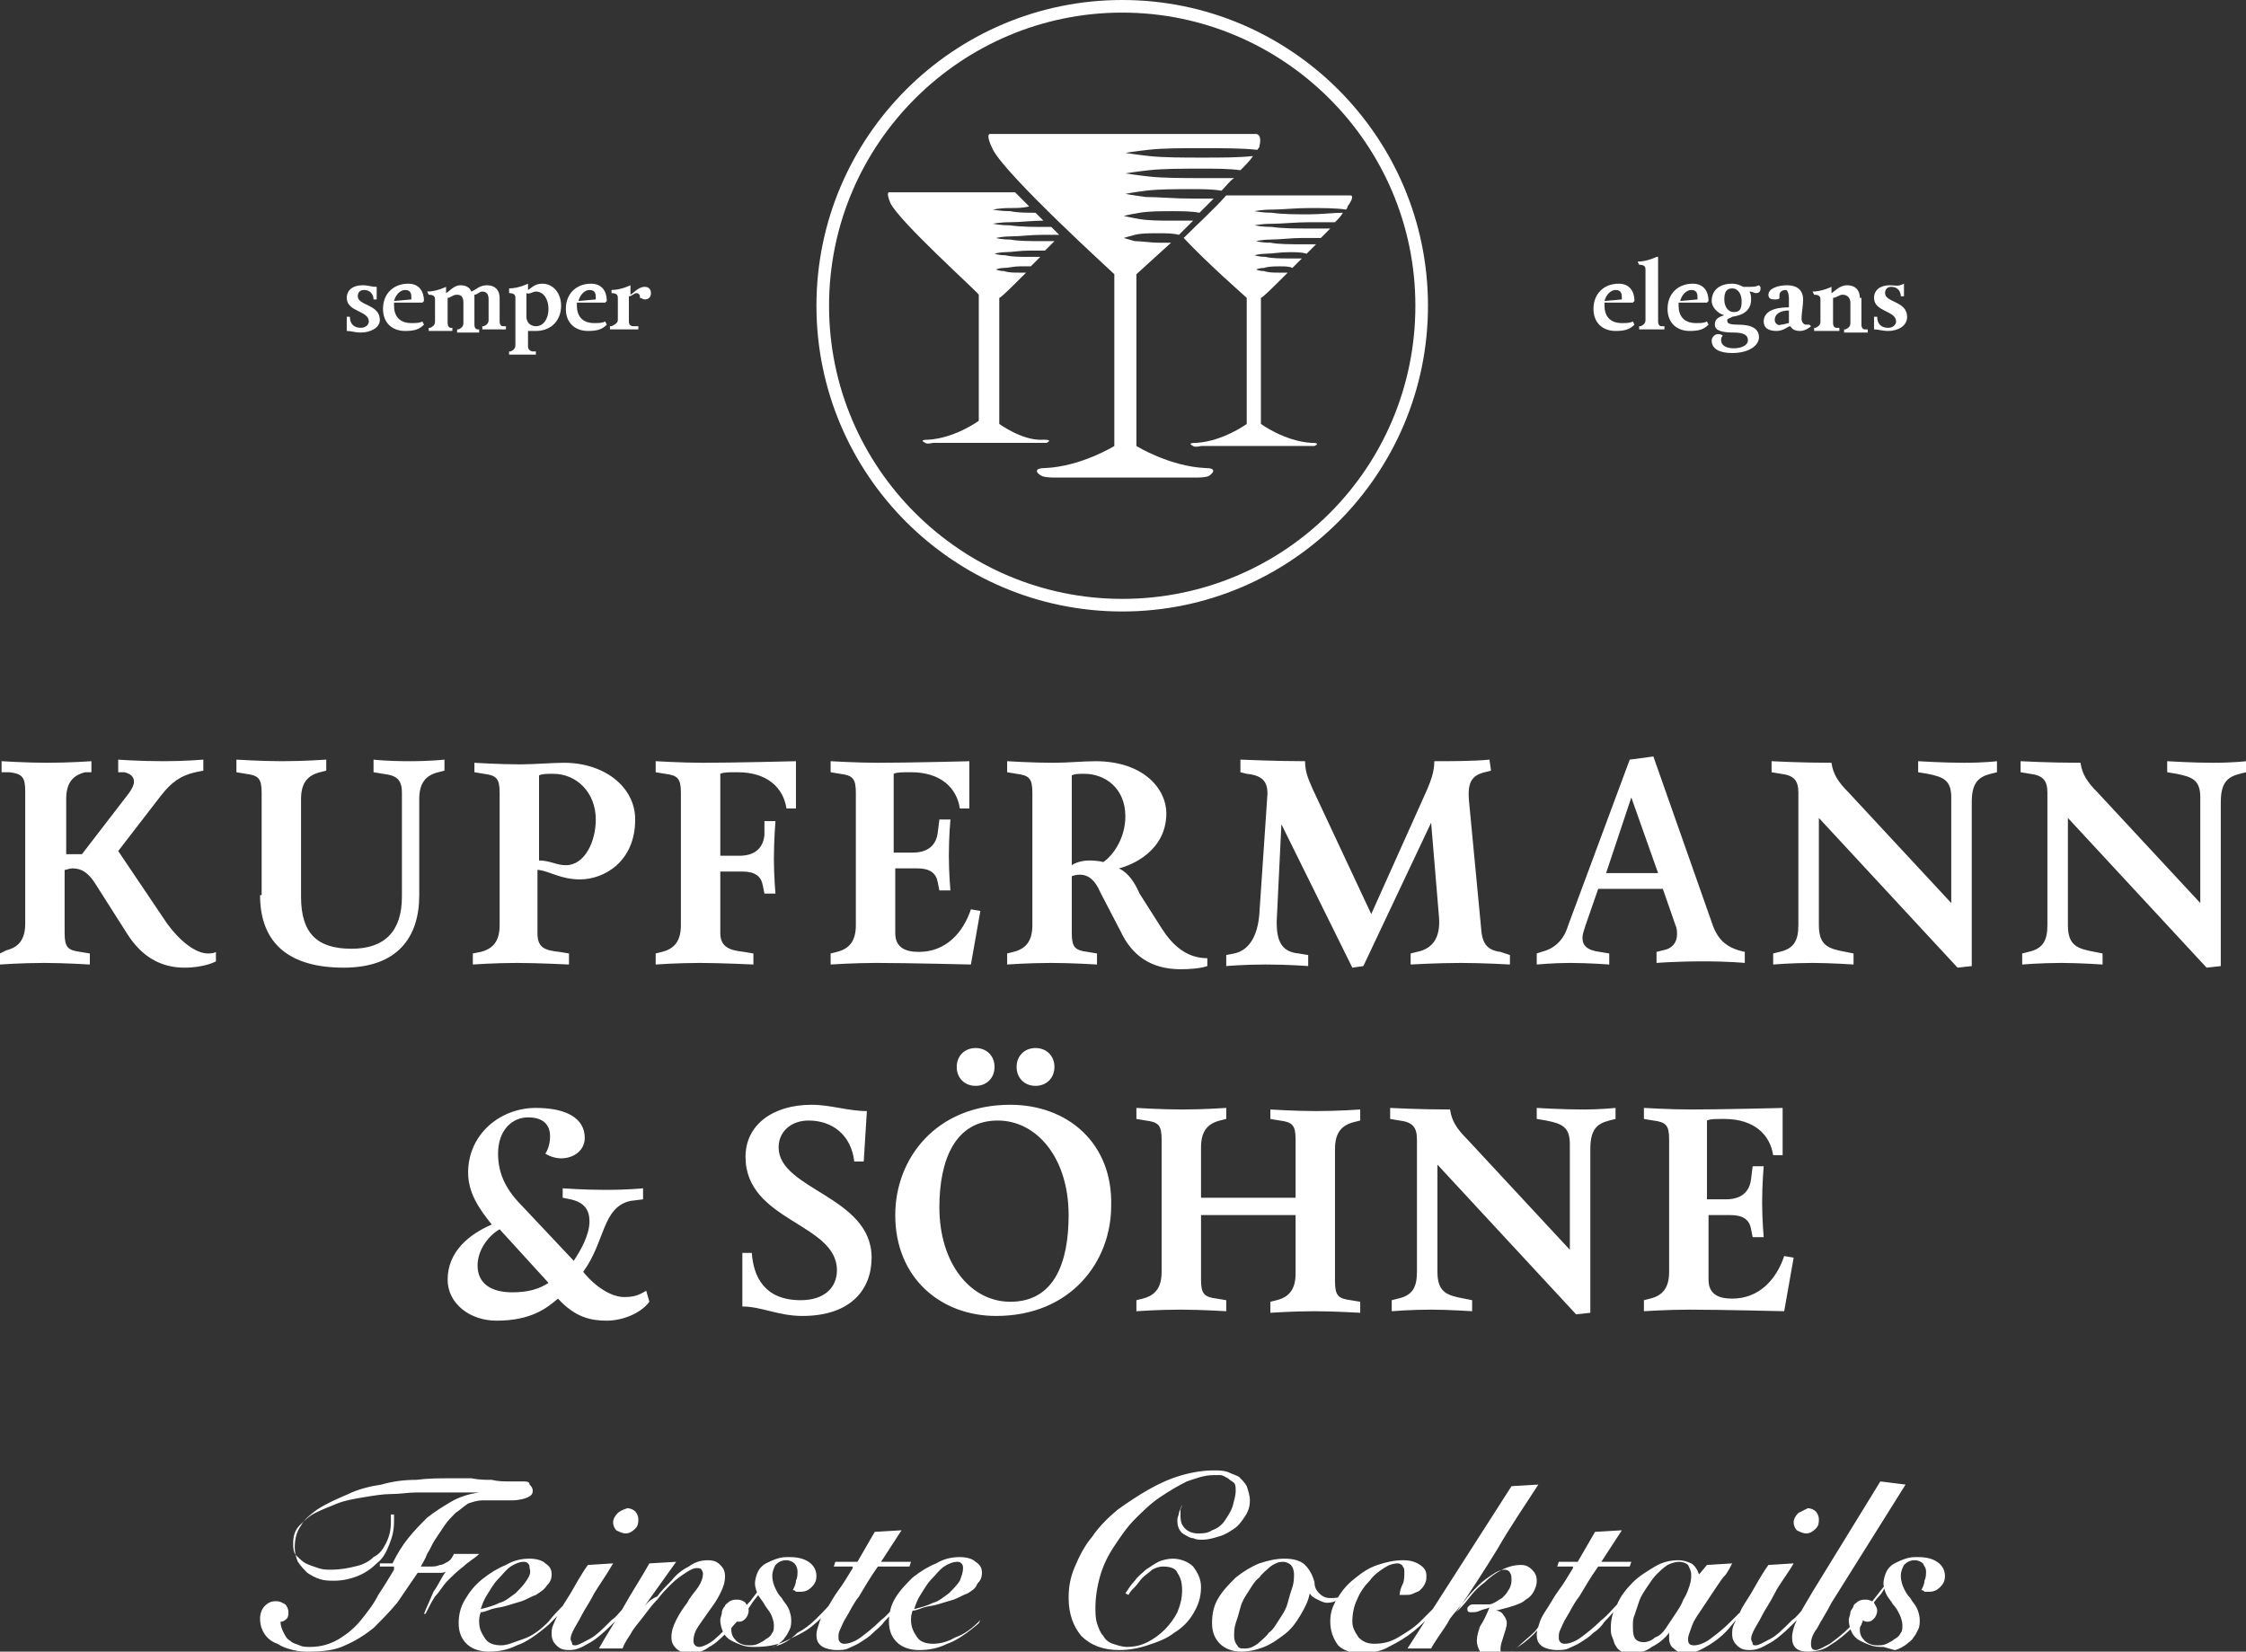 <?xml version="1.0" encoding="utf-8"?>
<!-- Generator: Adobe Illustrator 18.0.0, SVG Export Plug-In . SVG Version: 6.00 Build 0)  -->
<!DOCTYPE svg PUBLIC "-//W3C//DTD SVG 1.1//EN" "http://www.w3.org/Graphics/SVG/1.1/DTD/svg11.dtd">
<svg version="1.1" id="Ebene_1" xmlns="http://www.w3.org/2000/svg" xmlns:xlink="http://www.w3.org/1999/xlink" x="0px" y="0px"
	 viewBox="0 0 142.5 104.8" enable-background="new 0 0 142.5 104.8" xml:space="preserve">
<rect x="0" y="0" width="142.5" height="104.8" fill="#333333" stroke="none"/>
<g>
	<defs>
		<polyline id="SVGID_1_" points="0,104.8 142.5,104.8 142.5,0 0,0 		"/>
	</defs>
	<clipPath id="SVGID_2_">
		<use xlink:href="#SVGID_1_"  overflow="visible"/>
	</clipPath>
	<path clip-path="url(#SVGID_2_)" fill="#FFFFFF" d="M40,18.1c0,0-0.6,0.3-1.2,0.3l0,0.2c0.3,0,0.4,0.1,0.4,0.3v1.4
		c0,0.2-0.2,0.3-0.4,0.4l-0.1,0v0.2c0,0,0.4,0,0.8,0c0.5,0,1,0,1,0v-0.2l-0.3,0c-0.2,0-0.3-0.1-0.3-0.3v-1.6c0.2,0,0.3-0.2,0.5-0.2
		c0.1,0,0.2,0.1,0.2,0.2c0,0,0,0.1,0,0.1c0.1,0,0.2,0.1,0.3,0.1c0.2,0,0.4-0.1,0.4-0.4c0-0.2-0.1-0.4-0.4-0.4
		c-0.4,0-0.7,0.4-0.9,0.5V18.1z M38.5,19.1c0-0.6-0.3-1.1-1-1.1c-0.9,0-1.6,0.6-1.6,1.6c0,0.9,0.6,1.4,1.4,1.4
		c0.6,0,0.9-0.1,1.2-0.4l-0.1-0.2c-0.2,0.1-0.4,0.1-0.7,0.1c-0.8,0-1.1-0.5-1.1-1.1c0-0.1,0-0.2,0-0.2l1.8,0L38.5,19.1z M36.7,19.1
		c0.1-0.4,0.4-0.7,0.7-0.7c0.4,0,0.4,0.3,0.4,0.5c0,0.1,0,0.1,0,0.1L36.7,19.1z M32.3,18.6c0.3,0,0.4,0.1,0.4,0.3v3
		c0,0.2-0.1,0.3-0.3,0.4l-0.1,0v0.2h1.7v-0.2l-0.2,0c-0.1,0-0.3-0.1-0.3-0.3v-1c0.2,0,0.3,0,0.5,0c1,0,1.6-0.7,1.6-1.6
		c0-0.8-0.5-1.4-1.2-1.4c-0.5,0-0.7,0.3-0.9,0.4v-0.4c0,0-0.6,0.3-1.2,0.3L32.3,18.6z M34,18.5c0.5,0,0.8,0.5,0.8,1.1
		c0,0.6-0.3,1.1-0.8,1.1c-0.3,0-0.6-0.2-0.6-0.6v-1.5C33.6,18.7,33.8,18.5,34,18.5 M30.1,18.9c0-0.1,0-0.1,0-0.2
		c0.2,0,0.3-0.2,0.5-0.2c0.3,0,0.4,0.2,0.4,0.5v1.3c0,0.2-0.1,0.3-0.3,0.4l-0.1,0v0.2c0,0,0.3,0,0.7,0c0.4,0,0.8,0,0.8,0v-0.2
		l-0.2,0c-0.1,0-0.2-0.1-0.2-0.3v-1.5c0-0.5-0.3-0.8-0.8-0.8c-0.5,0-0.7,0.3-1,0.4c-0.1-0.3-0.4-0.4-0.7-0.4c-0.4,0-0.7,0.4-0.9,0.5
		v-0.4c0,0-0.6,0.3-1.2,0.3l0.1,0.2c0.3,0,0.4,0.1,0.4,0.3v1.4c0,0.2-0.1,0.3-0.3,0.4l-0.1,0v0.2c0,0,0.4,0,0.8,0c0.4,0,0.7,0,0.7,0
		v-0.2l-0.1,0c-0.1,0-0.2-0.1-0.2-0.3v-1.6c0.2,0,0.3-0.2,0.6-0.2c0.3,0,0.4,0.2,0.4,0.5v1.3c0,0.2-0.1,0.3-0.3,0.4l-0.1,0v0.2
		c0,0,0.3,0,0.7,0c0.4,0,0.7,0,0.7,0v-0.2l-0.1,0c-0.1,0-0.2-0.1-0.2-0.3V18.9z M26.9,19.1c0-0.6-0.3-1.1-1-1.1
		c-0.9,0-1.6,0.6-1.6,1.6c0,0.9,0.6,1.4,1.4,1.4c0.6,0,0.9-0.1,1.2-0.4l-0.1-0.2c-0.2,0.1-0.4,0.1-0.7,0.1c-0.8,0-1.1-0.5-1.1-1.1
		c0-0.1,0-0.2,0-0.2l1.8,0L26.9,19.1z M25,19.1c0.1-0.4,0.4-0.7,0.7-0.7c0.4,0,0.4,0.3,0.4,0.5c0,0.1,0,0.1,0,0.1L25,19.1z M23,18.1
		c-0.6,0-1,0.3-1,0.8c0,0.9,1.4,0.8,1.4,1.5c0,0.2-0.2,0.4-0.5,0.4c-0.4,0-0.7-0.2-0.7-0.7h-0.2l0,0.9c0.3,0,0.5,0.1,0.9,0.1
		c0.6,0,1.2-0.3,1.2-0.8c0-1-1.4-0.9-1.4-1.5c0-0.2,0.1-0.4,0.4-0.4c0.4,0,0.6,0.3,0.6,0.6h0.2l0-0.8C23.5,18.2,23.4,18.1,23,18.1"
		/>
	<path clip-path="url(#SVGID_2_)" fill="#FFFFFF" d="M119.9,18.1c-0.6,0-1,0.3-1,0.8c0,0.9,1.4,0.8,1.4,1.5c0,0.2-0.2,0.4-0.5,0.4
		c-0.4,0-0.7-0.2-0.7-0.7h-0.2l0,0.8c0.3,0,0.5,0.1,0.9,0.1c0.6,0,1.2-0.3,1.2-0.9c0-1-1.4-0.9-1.4-1.5c0-0.2,0.1-0.4,0.4-0.4
		c0.4,0,0.6,0.3,0.6,0.6h0.2l0-0.8C120.4,18.2,120.3,18.1,119.9,18.1 M118,18.9c0-0.5-0.3-0.8-0.8-0.8c-0.5,0-0.8,0.4-1,0.5v-0.4
		c0,0-0.6,0.3-1.2,0.3l0.1,0.2c0.3,0,0.4,0.1,0.4,0.3v1.4c0,0.2-0.1,0.3-0.3,0.4l-0.1,0v0.2c0,0,0.4,0,0.8,0c0.4,0,0.8,0,0.8,0v-0.2
		l-0.2,0c-0.1,0-0.2-0.1-0.2-0.3v-1.6c0.2,0,0.4-0.2,0.6-0.2c0.3,0,0.5,0.2,0.5,0.5v1.3c0,0.2-0.1,0.3-0.3,0.4l-0.1,0v0.2
		c0,0,0.3,0,0.7,0c0.4,0,0.8,0,0.8,0v-0.2l-0.2,0c-0.1,0-0.2-0.1-0.2-0.3V18.9z M112.6,20.3c0-0.4,0.4-0.6,0.9-0.6c0,0,0,0.2,0,0.4
		c0,0.2,0,0.3,0,0.4c-0.1,0-0.3,0.1-0.5,0.1C112.8,20.7,112.6,20.5,112.6,20.3 M113.5,19c0,0.2,0,0.5,0,0.5c-1,0-1.6,0.3-1.6,0.9
		c0,0.4,0.3,0.6,0.8,0.6c0.5,0,0.7-0.3,0.9-0.3c0.1,0.2,0.3,0.3,0.6,0.3c0.4,0,0.7-0.3,0.7-0.3l-0.1-0.1c0,0-0.1,0-0.2,0
		c-0.2,0-0.3-0.2-0.3-0.4c0-0.3,0.1-0.8,0.1-1.2c0-0.6-0.4-0.9-1-0.9c-0.6,0-1.2,0.2-1.2,0.6c0,0.2,0.1,0.3,0.4,0.3
		c0.1,0,0.3,0,0.3-0.1c0,0,0-0.1,0-0.2c0-0.1,0.1-0.3,0.4-0.3C113.4,18.4,113.5,18.6,113.5,19 M109.9,20.1c0.7-0.1,1.2-0.4,1.2-1.1
		c0-0.2,0-0.3-0.1-0.5c0.2,0,0.3,0.1,0.4,0.1c0.2,0,0.3-0.1,0.3-0.3c0-0.1,0-0.1-0.1-0.2c-0.2,0.1-0.4,0.1-0.6,0.1
		c-0.1,0-0.3,0-0.4,0c-0.2-0.1-0.4-0.2-0.7-0.2c-0.9,0-1.3,0.5-1.3,1.1c0,0.4,0.4,0.8,0.8,0.9c-0.3,0.1-0.6,0.2-0.6,0.6
		c0,0.4,0.5,0.5,1.2,0.5c0.7,0,0.9,0.2,0.9,0.5c0,0.3-0.4,0.5-0.9,0.5c-0.5,0-0.8-0.2-0.8-0.5c0-0.1,0-0.2,0.1-0.3
		c-0.1-0.1-0.2-0.1-0.3-0.1c-0.2,0-0.4,0.2-0.4,0.4c0,0.6,0.6,0.8,1.3,0.8c1.1,0,1.7-0.5,1.7-1c0-0.5-0.4-0.8-1.3-0.8
		c-0.6,0-0.7-0.1-0.7-0.2C109.5,20.2,109.8,20.2,109.9,20.1z M109.9,18.3c0.4,0,0.6,0.4,0.6,0.8c0,0.5-0.1,0.7-0.5,0.7
		c-0.4,0-0.6-0.4-0.6-0.8C109.4,18.6,109.5,18.3,109.9,18.3 M108.4,19.1c0-0.6-0.3-1.1-1-1.1c-0.9,0-1.6,0.6-1.6,1.6
		c0,0.9,0.6,1.4,1.4,1.4c0.6,0,0.9-0.1,1.2-0.4l-0.1-0.2c-0.2,0.1-0.4,0.1-0.7,0.1c-0.8,0-1.1-0.5-1.1-1.1c0-0.1,0-0.2,0-0.2l1.8,0
		L108.4,19.1z M106.6,19.1c0.1-0.4,0.4-0.7,0.7-0.7c0.4,0,0.4,0.3,0.4,0.5c0,0.1,0,0.1,0,0.1L106.6,19.1z M105.1,16.3
		c0,0-0.6,0.3-1.2,0.3l0.1,0.2c0.3,0,0.4,0.1,0.4,0.3v3.2c0,0.2-0.1,0.3-0.3,0.4l-0.1,0v0.2c0,0,0.4,0,0.8,0c0.4,0,0.8,0,0.8,0v-0.2
		l-0.2,0c-0.1,0-0.2-0.1-0.2-0.3V16.3z M103.7,19.1c0-0.6-0.3-1.1-1-1.1c-0.9,0-1.6,0.6-1.6,1.6c0,0.9,0.6,1.4,1.4,1.4
		c0.6,0,0.9-0.1,1.2-0.4l-0.1-0.2c-0.2,0.1-0.4,0.1-0.7,0.1c-0.8,0-1.1-0.5-1.1-1.1c0-0.1,0-0.2,0-0.2l1.8,0L103.7,19.1z
		 M101.8,19.1c0.1-0.4,0.4-0.7,0.7-0.7c0.4,0,0.4,0.3,0.4,0.5c0,0.1,0,0.1,0,0.1L101.8,19.1z"/>
	<path clip-path="url(#SVGID_2_)" fill="#FFFFFF" d="M107.3,70.4c-1.3,0-3-0.1-3-0.1V71l0.6,0.1c0.8,0.1,1,0.3,1,1.2v8.4
		c0,1-0.4,1.5-1.2,1.7l-0.4,0.1v0.7c0,0,1.5-0.1,2.9-0.1c1.9,0,6,0.1,6,0.1l0.6-3.4l-0.6-0.1c-0.5,1.5-1.6,2.7-3.3,2.7
		c-0.9,0-1.5-0.3-1.5-1.2v-4.1h1.4c0.8,0,1.2,0.3,1.3,0.9l0.1,0.5h0.7c0,0-0.1-1.1-0.1-2.2c0-1.2,0.1-2.3,0.1-2.3h-0.7l-0.1,0.8
		c-0.1,0.9-0.7,1.3-1.6,1.3h-1.2v-5c0.2-0.1,0.5-0.1,1.1-0.1c1.9,0,2.9,1,3.1,2.3h0.6v-3C113.2,70.3,109.3,70.4,107.3,70.4
		 M100.4,70.4c-1.3,0-2.9-0.1-2.9-0.1V71l0.6,0.1c1,0.2,1.5,0.4,1.5,1.5v6.7l-6.5-7c-0.7-0.7-1-1.2-1.1-1.9c-2,0-3.8-0.1-3.8-0.1V71
		l0.6,0.1c0.8,0.1,1.1,0.4,1.1,1.2v8.4c0,1-0.3,1.5-1.2,1.7l-0.4,0.1v0.7c0,0,1.2-0.1,2.5-0.1c1.1,0,2.6,0.1,2.6,0.1v-0.7l-0.5-0.1
		c-1.1-0.2-1.7-0.4-1.7-1.7v-6.8l8.8,9.5l0.9-0.1V72.9c0-1.2,0.4-1.6,1.2-1.8l0.4-0.1v-0.7C102.4,70.3,101.7,70.4,100.4,70.4
		 M80.6,71l0.6,0.1c0.8,0.1,1,0.3,1,1.2V76h-6v-3.2c0-1,0.4-1.5,1.2-1.7l0.4-0.1v-0.7c0,0-1.4,0.1-2.8,0.1c-1.3,0-2.9-0.1-2.9-0.1
		V71l0.6,0.1c0.8,0.1,1,0.3,1,1.2v8.4c0,1-0.4,1.5-1.2,1.7l-0.4,0.1v0.7c0,0,1.4-0.1,2.8-0.1c1.3,0,2.9,0.1,2.9,0.1v-0.7l-0.6-0.1
		c-0.8-0.1-1-0.3-1-1.2v-4.1h6v3.7c0,1-0.4,1.5-1.2,1.7l-0.4,0.1v0.7c0,0,1.4-0.1,2.8-0.1c1.3,0,2.9,0.1,2.9,0.1v-0.7l-0.6-0.1
		c-0.8-0.1-1-0.3-1-1.2v-8.4c0-1,0.4-1.5,1.2-1.7l0.4-0.1v-0.7c0,0-1.4,0.1-2.8,0.1c-1.3,0-2.9-0.1-2.9-0.1V71z M64.1,70.1
		c-4.7,0-7.3,3.4-7.3,7c0,4,2.9,6.4,6.4,6.4c4.7,0,7.3-3.4,7.3-7C70.6,72.5,67.7,70.1,64.1,70.1 M64.1,82.6c-2.5,0-4.5-2.4-4.5-6
		c0-3,1-5.5,3.7-5.5c2.5,0,4.5,2.4,4.5,6C67.8,80.1,66.9,82.6,64.1,82.6 M64.5,67.7c0,0.7,0.5,1.2,1.2,1.2c0.7,0,1.2-0.5,1.2-1.2
		c0-0.7-0.5-1.2-1.2-1.2C65,66.5,64.5,67,64.5,67.7 M60.7,67.7c0,0.7,0.5,1.2,1.2,1.2c0.7,0,1.2-0.5,1.2-1.2c0-0.7-0.5-1.2-1.2-1.2
		C61.2,66.5,60.7,67,60.7,67.7 M55,70.5c-1.2,0-2.3-0.4-3.5-0.4c-2.5,0-4.2,1.3-4.2,3.3c0,4.1,5.8,4.2,5.8,7.2
		c0,1.1-0.8,1.9-2.3,1.9c-2.3,0-3-1.5-3.1-3h-0.6v3.4c1.2,0,2.3,0.6,3.8,0.6c3.1,0,4.4-1.7,4.4-3.7c0-3.9-5.9-4.3-5.9-7
		c0-1,0.8-1.7,1.9-1.7c1.5,0,2.7,0.9,2.9,2.6h0.6L55,70.5z M36.4,80l-3.2-3.4c-1-1-1.6-2-1.6-3.4c0-1.5,0.9-2.3,1.9-2.3
		c1.1,0,1.4,0.6,1.4,1.2c0,0.4-0.1,0.8-0.3,1.1c0.3,0.2,0.7,0.3,1,0.3c0.8,0,1.5-0.5,1.5-1.3c0-1.2-1.1-1.9-3.1-1.9
		c-2.3,0-4.3,1.7-4.3,4.1c0,1.3,0.7,2.3,1.5,3.3c-1.4,0.6-2.8,1.7-2.8,3.5c0,1.5,1.4,2.6,3.1,2.6c2.2,0,3.2-0.8,3.9-1.4
		c1.1,1.2,2.1,1.4,3.1,1.4c0.9,0,2.1-0.4,2.7-1.2L41,81.9c-0.5,0.3-0.8,0.4-1.4,0.4c-0.7,0-1.7-0.5-2.6-1.6c1.4-1.9,1.2-4.1,3-4.5
		l0.8-0.1v-0.7c0,0-0.9,0.1-2.4,0.1c-1.4,0-2.7-0.1-2.7-0.1V76l0.5,0.1c0.9,0.2,1.2,0.7,1.2,1.4C37.4,78.4,36.8,79.4,36.4,80
		 M30.3,80.3c0-1,0.7-1.9,1.4-2.3l3.1,3.4c-0.6,0.4-1.3,0.6-2.3,0.6C31.1,82,30.3,81.4,30.3,80.3"/>
	<path clip-path="url(#SVGID_2_)" fill="#FFFFFF" d="M140.4,48.4c-1.3,0-2.9-0.1-2.9-0.1V49l0.6,0.1c1,0.2,1.5,0.4,1.5,1.5v6.7
		l-6.5-7c-0.7-0.7-1-1.2-1.1-1.9c-2,0-3.8-0.1-3.8-0.1V49l0.6,0.1c0.8,0.1,1.1,0.4,1.1,1.2v8.4c0,1-0.3,1.5-1.2,1.7l-0.4,0.1v0.7
		c0,0,1.2-0.1,2.5-0.1c1.1,0,2.6,0.1,2.6,0.1v-0.7l-0.5-0.1c-1.1-0.2-1.7-0.4-1.7-1.7v-6.8l8.8,9.5l0.9-0.1V50.9
		c0-1.2,0.4-1.6,1.2-1.8l0.4-0.1v-0.7C142.5,48.3,141.7,48.4,140.4,48.4 M124.6,48.4c-1.3,0-2.9-0.1-2.9-0.1V49l0.6,0.1
		c1,0.2,1.5,0.4,1.5,1.5v6.7l-6.5-7c-0.7-0.7-1-1.2-1.1-1.9c-2,0-3.8-0.1-3.8-0.1V49l0.6,0.1c0.8,0.1,1.1,0.4,1.1,1.2v8.4
		c0,1-0.3,1.5-1.2,1.7l-0.4,0.1v0.7c0,0,1.2-0.1,2.5-0.1c1.1,0,2.6,0.1,2.6,0.1v-0.7l-0.5-0.1c-1.1-0.2-1.7-0.4-1.7-1.7v-6.8
		l8.8,9.5l0.9-0.1V50.9c0-1.2,0.4-1.6,1.2-1.8l0.4-0.1v-0.7C126.7,48.3,125.9,48.4,124.6,48.4 M103.5,50.6l1.7,4.8h-3.3L103.5,50.6z
		 M103.4,48.2l-3.9,10.5c-0.3,1-0.9,1.5-1.7,1.7l-0.3,0.1v0.7c0,0,1.1-0.1,2.1-0.1c1.2,0,2.5,0.1,2.5,0.1v-0.7l-0.6-0.1
		c-0.8-0.1-1.1-0.4-1.1-0.9c0-0.2,0.1-0.5,0.2-0.8l0.8-2.3h4.1l0.8,2.3c0.1,0.2,0.1,0.4,0.1,0.6c0,0.5-0.3,0.9-0.9,1l-0.4,0.1v0.7
		c0,0,1.2-0.1,3-0.1c1.6,0,2.6,0.1,2.6,0.1v-0.7l-0.4-0.1c-0.6-0.2-1.2-0.5-1.6-1.5L104.9,48L103.4,48.2z M95.2,60.4
		c-0.8-0.1-1.1-0.5-1.2-1.2l-0.8-8.4c-0.1-1.2,0.2-1.6,1-1.8l0.4-0.1l-0.1-0.7c-1,0.1-2.5,0.1-3.5,0.1c0,0.5-0.1,1-0.5,1.9L87,58
		l-3.7-7.9c-0.2-0.5-0.5-1-0.5-1.8c-1.8,0-4.1-0.1-4.1-0.1V49l0.4,0.1c1,0.1,1.4,0.5,1.3,1.5l-0.5,7.4c-0.1,1.3-0.6,2.3-1.6,2.5
		l-0.5,0.1v0.7c0,0,1.1-0.1,2.5-0.1c1.5,0,2.7,0.1,2.7,0.1v-0.7l-0.6-0.1c-1.1-0.1-1.4-0.8-1.4-2l0.3-6.2l4.5,9.1l0.7-0.1l4.3-9.1
		l0.5,6c0.1,1.3-0.4,2-1.4,2.2l-0.4,0.1v0.7c0,0,1.7-0.1,3.2-0.1c1.4,0,3.1,0.1,3.1,0.1v-0.6L95.2,60.4z M68,49.2
		c0.2-0.1,0.4-0.1,0.8-0.1c1.3,0,2.6,0.9,2.6,2.7c0,1.4-0.8,2.5-1.4,2.9c0,0-0.3-0.1-0.9-0.1c-0.7,0-1.1,0.3-1.1,0.3V49.2z M68,55.6
		c0,0,0.2-0.1,0.5-0.1c0.6,0,1,0.4,1.3,1.1l1.3,2.5c0.7,1.5,1.9,2.4,3.8,2.4c1.2,0,1.7-0.2,1.7-0.2v-0.5c-1.3,0-2.2-0.8-2.9-1.9
		l-1.4-2.2C72,56,71.6,55.4,71,55.1c0.8-0.2,3-1.1,3-3.5c0-1.5-1.4-3.3-4.5-3.3c-0.8,0-1.7,0.1-2.7,0.1c-1.3,0-2.9-0.1-2.9-0.1V49
		l0.6,0.1c0.8,0.1,1,0.3,1,1.2v8.4c0,1-0.4,1.5-1.2,1.7l-0.4,0.1v0.7c0,0,1.4-0.1,2.8-0.1c1.3,0,2.9,0.1,2.9,0.1v-0.7L69,60.4
		c-0.8-0.1-1-0.3-1-1.2V55.6z M55.7,48.4c-1.3,0-3-0.1-3-0.1V49l0.6,0.1c0.8,0.1,1,0.3,1,1.2v8.4c0,1-0.4,1.5-1.2,1.7l-0.4,0.1v0.7
		c0,0,1.5-0.1,2.9-0.1c1.9,0,6,0.1,6,0.1l0.6-3.4l-0.6-0.1c-0.5,1.5-1.6,2.7-3.3,2.7c-0.9,0-1.5-0.3-1.5-1.2v-4.1h1.4
		c0.8,0,1.2,0.3,1.3,0.9l0.1,0.5h0.7c0,0-0.1-1.1-0.1-2.2c0-1.2,0.1-2.3,0.1-2.3h-0.7l-0.1,0.8c-0.1,0.9-0.7,1.3-1.6,1.3h-1.2v-5
		c0.2-0.1,0.5-0.1,1.1-0.1c1.9,0,2.9,1,3.1,2.3h0.6v-3C61.6,48.3,57.7,48.4,55.7,48.4 M45.7,55.3h1.4c0.8,0,1.2,0.3,1.3,0.9l0.1,0.5
		h0.7c0,0-0.1-1.1-0.1-2.2c0-1.2,0.1-2.4,0.1-2.4h-0.7L48.5,53c-0.1,0.9-0.7,1.3-1.6,1.3h-1.2v-5.2c0.2-0.1,0.5-0.1,1.1-0.1
		c1.9,0,2.9,1,3.1,2.3h0.6v-3c0,0-3.9,0.1-5.9,0.1c-1.3,0-3-0.1-3-0.1V49l0.6,0.1c0.8,0.1,1,0.3,1,1.2v8.4c0,1-0.4,1.5-1.2,1.7
		l-0.4,0.1v0.7c0,0,1.4-0.1,2.8-0.1c1.3,0,3.4,0.1,3.4,0.1v-0.7l-0.6-0.1c-0.9-0.1-1.5-0.3-1.5-1.2V55.3z M34.2,49.2
		c0.2-0.1,0.5-0.1,0.9-0.1c1.5,0,2.7,1.2,2.7,2.9c0,1.4-0.7,2.9-1.9,2.9c-0.6,0-1-0.3-1.7-0.3V49.2z M34.2,55.2
		c0.7,0.1,1.4,0.6,2.6,0.6c1.5,0,3.5-1.1,3.5-3.8c0-2.1-2-3.6-4.5-3.6c-0.8,0-1.9,0.1-2.8,0.1c-1.3,0-2.9-0.1-2.9-0.1V49l0.6,0.1
		c0.8,0.1,1,0.3,1,1.2v8.4c0,1-0.4,1.5-1.2,1.7L30,60.5v0.7c0,0,1.4-0.1,2.8-0.1c1.3,0,3.3,0.1,3.3,0.1v-0.7l-0.6-0.1
		c-1-0.1-1.4-0.3-1.4-1.2V55.2z M16.5,56.8c0,3.1,1.9,4.6,5.3,4.6c3.4,0,4.8-1.9,4.8-4.6v-6.1c0-1,0.4-1.5,1.2-1.7l0.4-0.1v-0.7
		c0,0-0.9,0.1-2.2,0.1c-1.5,0-2.3-0.1-2.3-0.1V49l0.6,0.1c0.8,0.1,1.2,0.3,1.2,1.2v6.6c0,2.2-1.1,3.3-3.2,3.3c-2.2,0-3.2-1-3.2-3.3
		v-6.2c0-1,0.4-1.5,1.2-1.7l0.4-0.1v-0.7c0,0-1.4,0.1-2.8,0.1c-1.3,0-2.9-0.1-2.9-0.1V49l0.6,0.1c0.8,0.1,1,0.3,1,1.2V56.8z M0,49
		L0.6,49c0.8,0.1,1,0.3,1,1.2v8.4c0,1-0.4,1.5-1.2,1.7L0,60.5v0.7c0,0,1.4-0.1,2.8-0.1c1.3,0,2.9,0.1,2.9,0.1v-0.7l-0.6-0.1
		c-0.8-0.1-1-0.3-1-1.2v-4c0.1,0,0.3-0.1,0.5-0.1c0.6,0,1,0.3,1.4,0.9l2.1,3.3c0.9,1.4,2.1,2.1,3.6,2.1c1.3,0,2-0.4,2-0.4v-0.6
		c0,0-0.1,0.1-0.5,0.1c-0.8,0-1.8-0.8-2.6-1.9L7.5,54l2.7-3.5c0.7-0.9,1.3-1.3,2.2-1.5l0.5-0.1v-0.7c0,0-1.2,0.1-2.5,0.1
		c-1.6,0-2.9-0.1-2.9-0.1V49L7.9,49c0.4,0.1,0.6,0.3,0.6,0.6c0,0.2-0.1,0.4-0.3,0.7l-3,3.9H4.2v-3.5c0-1,0.4-1.5,1.2-1.7L5.8,49
		v-0.7c0,0-1.4,0.1-2.8,0.1c-1.3,0-2.9-0.1-2.9-0.1V49z"/>
	<path clip-path="url(#SVGID_2_)" fill="#FFFFFF" d="M120.2,104.7c0.2,0,0.7-0.3,0.8-0.4c0.1-0.1,0.3-0.2,0.4-0.4
		c0.1-0.1,0.2-0.3,0.3-0.5c0.1-0.2,0.1-0.4,0.1-0.6c0-0.3-0.1-0.6-0.2-0.8c-0.1-0.2-0.3-0.4-0.4-0.6c-0.2-0.2-0.3-0.4-0.4-0.6
		c-0.1-0.2-0.2-0.5-0.2-0.8c0-0.3,0.1-0.5,0.2-0.7c0.2-0.2,0.4-0.3,0.7-0.3c0.2,0,0.4,0.1,0.5,0.2c0.1,0.2,0.2,0.3,0.2,0.5
		c0,0.2,0,0.4-0.1,0.6c0,0.2-0.1,0.4-0.2,0.6c0.1,0,0.1,0,0.2,0.1c0.1,0,0.2,0,0.3,0c0.3,0,0.5-0.1,0.7-0.3c0.2-0.2,0.3-0.4,0.3-0.7
		c0-0.4-0.2-0.7-0.5-0.9c-0.3-0.2-0.7-0.3-1.2-0.3c-0.3,0-0.5,0-0.8,0.1c-0.3,0.1-0.5,0.2-0.7,0.3c-0.2,0.1-0.4,0.3-0.5,0.5
		c-0.1,0.2-0.2,0.5-0.2,0.8c0,0.2,0.1,0.5,0.2,0.7c0.1,0.2,0.3,0.4,0.4,0.6c0.2,0.2,0.3,0.4,0.4,0.6c0.1,0.2,0.2,0.5,0.2,0.7
		c0,0.2,0,0.4-0.1,0.5c-0.1,0.2-0.2,0.3-0.4,0.4c-0.1,0.1-0.3,0.2-0.5,0.3c-0.2,0.1-0.4,0.1-0.6,0.1c-0.3,0-0.6-0.1-0.8-0.3
		c-0.2-0.2-0.3-0.4-0.3-0.7c0-0.1,0-0.2,0.1-0.3c0-0.1,0.1-0.2,0.1-0.3c0.1,0.1,0.2,0.1,0.3,0.1c0.2,0,0.3-0.1,0.4-0.2
		c0.1-0.1,0.2-0.3,0.2-0.5c0-0.2-0.1-0.3-0.2-0.5c-0.1-0.1-0.3-0.2-0.5-0.2c-0.2,0-0.3,0-0.5,0.1c-0.1,0.1-0.3,0.2-0.3,0.3
		s-0.2,0.3-0.2,0.4c0,0.2-0.1,0.3-0.1,0.5c0,0.3,0.1,0.6,0.2,0.8c0.1,0.2,0.3,0.4,0.5,0.5c0.2,0.1,0.4,0.2,0.7,0.3s0.5,0.1,0.8,0.1
		 M119.3,94l-4.3,7c-0.4,0.7-0.8,1.3-1,1.8c-0.2,0.4-0.3,0.8-0.3,1.1c0,0.6,0.3,0.9,1,0.9c0.5,0,1-0.1,1.4-0.4
		c0.5-0.3,1-0.7,1.6-1.3c0.2-0.2,0.3-0.4,0.5-0.6c0.2-0.2,0.4-0.4,0.5-0.6c0.2-0.2,0.3-0.4,0.5-0.6c0.2-0.2,0.3-0.4,0.4-0.6l-0.1,0
		c-0.4,0.5-0.7,0.9-1.1,1.4c-0.4,0.4-0.8,0.9-1.1,1.2c-0.4,0.4-0.8,0.7-1.2,1c-0.4,0.2-0.7,0.4-0.9,0.4c-0.2,0-0.3-0.1-0.3-0.4
		c0-0.3,0.1-0.6,0.4-1c0.2-0.4,0.6-1,0.9-1.6l4.7-7.5L119.3,94z M114.1,96c-0.2,0.2-0.3,0.4-0.3,0.6c0,0.2,0.1,0.4,0.2,0.5
		c0.2,0.1,0.4,0.2,0.6,0.2c0.2,0,0.4-0.1,0.6-0.3c0.2-0.2,0.2-0.4,0.2-0.6c0-0.2-0.1-0.4-0.2-0.5c-0.1-0.1-0.3-0.2-0.5-0.2
		C114.5,95.8,114.3,95.9,114.1,96 M112.2,99.3c-0.5,0.7-0.8,1.3-1.1,1.8s-0.6,0.9-0.7,1.2c-0.2,0.3-0.3,0.6-0.4,0.8
		c-0.1,0.2-0.1,0.4-0.1,0.6c0,0.3,0.1,0.5,0.3,0.7c0.2,0.2,0.4,0.3,0.8,0.3c0.4,0,0.7-0.1,1.2-0.4c0.4-0.2,0.9-0.6,1.5-1.2
		c0.2-0.2,0.4-0.4,0.6-0.6c0.2-0.2,0.4-0.5,0.6-0.7c0.2-0.2,0.4-0.4,0.6-0.7c0.2-0.2,0.3-0.4,0.5-0.6l-0.1-0.1
		c-0.1,0.1-0.2,0.2-0.4,0.4c-0.1,0.2-0.3,0.4-0.5,0.6c-0.2,0.2-0.4,0.4-0.6,0.7c-0.2,0.2-0.4,0.5-0.7,0.7c-0.6,0.6-1,1-1.4,1.2
		c-0.4,0.2-0.7,0.4-0.9,0.4c-0.1,0-0.2,0-0.2-0.1c0-0.1-0.1-0.2-0.1-0.3c0-0.2,0.1-0.4,0.2-0.6c0.1-0.2,0.3-0.5,0.5-0.9
		c0.2-0.4,0.5-0.8,0.8-1.4s0.8-1.2,1.2-1.9L112.2,99.3z M103.7,102.5c0.1-0.3,0.2-0.6,0.3-0.9c0.1-0.3,0.3-0.6,0.5-0.9
		c0.2-0.3,0.4-0.6,0.6-0.8c0.2-0.2,0.4-0.4,0.7-0.6c0.2-0.1,0.5-0.2,0.7-0.2c0.3,0,0.5,0.1,0.6,0.2c0.1,0.2,0.2,0.4,0.2,0.6
		c0,0.2,0,0.4-0.1,0.7c-0.1,0.3-0.2,0.6-0.4,0.9c-0.1,0.3-0.3,0.6-0.5,0.9c-0.2,0.3-0.4,0.6-0.6,0.9c-0.2,0.3-0.4,0.5-0.7,0.6
		c-0.2,0.2-0.5,0.3-0.7,0.3c-0.3,0-0.5-0.1-0.6-0.3c-0.1-0.2-0.1-0.5-0.1-0.8C103.6,103,103.6,102.7,103.7,102.5 M107.8,99.9
		c-0.1-0.3-0.3-0.6-0.5-0.7s-0.5-0.2-0.8-0.2c-0.5,0-1,0.1-1.5,0.4s-1,0.6-1.4,1c-0.4,0.4-0.8,0.9-1,1.4c-0.3,0.5-0.4,1-0.4,1.5
		c0,0.2,0,0.4,0.1,0.6c0.1,0.2,0.1,0.4,0.2,0.5c0.1,0.2,0.2,0.3,0.4,0.4c0.2,0.1,0.4,0.1,0.6,0.1c0.5,0,0.9-0.1,1.3-0.4
		c0.4-0.2,0.8-0.5,1.1-0.9h0c0,0,0,0.1,0,0.2c0,0.1,0,0.1,0,0.2c0,0.2,0.1,0.5,0.3,0.6c0.2,0.2,0.4,0.3,0.8,0.3
		c0.5,0,0.9-0.2,1.4-0.5c0.5-0.3,1-0.7,1.4-1.2s0.9-1,1.3-1.4c0.3-0.4,0.7-0.8,0.9-1.2l-0.1-0.1c-0.1,0.1-0.2,0.3-0.4,0.5
		c-0.2,0.2-0.3,0.4-0.5,0.6c-0.2,0.2-0.4,0.4-0.6,0.7c-0.2,0.2-0.4,0.4-0.6,0.6c-0.5,0.5-0.9,0.8-1.3,1.1c-0.4,0.3-0.8,0.4-1,0.4
		c-0.3,0-0.4-0.1-0.4-0.4c0-0.2,0.1-0.4,0.2-0.7s0.2-0.5,0.4-0.8c0.2-0.3,0.4-0.6,0.6-0.9c0.2-0.3,0.4-0.6,0.6-0.9
		c0.2-0.3,0.4-0.6,0.6-0.8c0.2-0.3,0.3-0.5,0.4-0.7l-1.6,0.1L107.8,99.9z M99.8,99.5c-0.3,0.5-0.6,1-0.9,1.4
		c-0.3,0.4-0.5,0.8-0.7,1.1c-0.2,0.3-0.4,0.6-0.5,0.9c-0.1,0.3-0.2,0.6-0.2,0.8c0,0.4,0.1,0.6,0.4,0.8c0.2,0.1,0.5,0.2,0.9,0.2
		c0.2,0,0.5,0,0.7-0.1c0.2-0.1,0.5-0.2,0.8-0.4c0.3-0.2,0.5-0.3,0.8-0.6c0.3-0.2,0.5-0.4,0.7-0.7c0.4-0.4,0.8-0.9,1.2-1.3
		c0.4-0.4,0.7-0.8,0.9-1.1l-0.1-0.1c-0.3,0.4-0.7,0.9-1.1,1.3c-0.4,0.4-0.7,0.8-1.1,1.1c-0.5,0.5-0.9,0.8-1.3,1.1
		c-0.4,0.3-0.8,0.4-1,0.4c-0.1,0-0.2,0-0.3-0.1c-0.1-0.1-0.1-0.2-0.1-0.3c0-0.2,0-0.3,0.1-0.5c0.1-0.2,0.2-0.5,0.4-0.8
		c0.2-0.3,0.4-0.8,0.8-1.3c0.3-0.5,0.7-1.2,1.2-1.9h2l0.1-0.3h-1.9l1.3-2l-1.7,0.1l-1.1,1.9h-1.2l-0.1,0.3H99.8z M89.3,104.6l1.5,0
		c0.1-0.2,0.3-0.5,0.5-0.8c0.2-0.3,0.5-0.7,0.7-1.1c0.3-0.4,0.6-0.7,0.9-1.1c0.3-0.4,0.6-0.7,0.9-1c0.3-0.3,0.6-0.5,0.9-0.7
		c0.3-0.2,0.5-0.3,0.8-0.3c0.1,0,0.3,0.1,0.3,0.2c0.1,0.1,0.1,0.3,0.1,0.5c0,0.2-0.1,0.5-0.2,0.6c-0.1,0.2-0.2,0.3-0.4,0.5
		c-0.2,0.1-0.3,0.2-0.5,0.3c-0.2,0.1-0.3,0.1-0.3,0.1c-0.1,0-0.2,0-0.4,0c-0.2,0-0.3,0-0.5,0c-0.2,0-0.3,0-0.4,0.1
		c-0.1,0.1-0.1,0.1-0.1,0.2c0,0.2,0.1,0.2,0.3,0.2c0.1,0,0.3,0,0.5-0.1c0.2-0.1,0.4-0.1,0.6-0.2c-0.2,0.5-0.4,0.9-0.6,1.2
		c-0.1,0.3-0.2,0.6-0.2,0.9c0,0.3,0.1,0.5,0.2,0.7c0.2,0.2,0.4,0.3,0.7,0.3c0.5,0,0.9-0.1,1.4-0.4c0.5-0.3,0.9-0.6,1.3-1
		c0.4-0.4,0.8-0.9,1.2-1.3c0.4-0.5,0.7-0.9,1.1-1.3l-0.1-0.1c-0.3,0.3-0.6,0.7-1,1.2c-0.4,0.4-0.8,0.9-1.1,1.3
		c-0.4,0.4-0.8,0.7-1.1,1c-0.4,0.3-0.7,0.4-0.9,0.4c-0.2,0-0.2-0.1-0.2-0.3c0-0.2,0.1-0.5,0.2-0.8c0.1-0.3,0.2-0.6,0.2-0.8
		c0-0.2-0.1-0.4-0.2-0.5c-0.1-0.2-0.3-0.3-0.5-0.3v0c0.4-0.1,0.8-0.2,1.1-0.3c0.3-0.1,0.6-0.2,0.8-0.4c0.2-0.1,0.4-0.3,0.5-0.5
		c0.1-0.2,0.2-0.4,0.2-0.7c0-0.3-0.1-0.5-0.3-0.7c-0.2-0.2-0.4-0.3-0.7-0.3c-0.4,0-0.8,0.1-1.2,0.3c-0.4,0.2-0.8,0.5-1.1,0.8
		c-0.4,0.3-0.7,0.6-1,1s-0.6,0.7-0.8,0.9l0,0c0.9-1.3,1.8-2.7,2.6-4c0.8-1.4,1.7-2.7,2.6-4.1l-1.7,0.1L89.3,104.6z M92.2,100.6
		c-0.3,0.3-0.6,0.7-0.9,1.1c-0.4,0.4-0.8,0.8-1.2,1.2c-0.4,0.4-0.9,0.7-1.4,1c-0.5,0.3-1,0.4-1.5,0.4c-0.4,0-0.7-0.1-1-0.4
		c-0.2-0.3-0.4-0.6-0.4-1c0-0.5,0.1-1,0.3-1.4c0.2-0.5,0.5-0.9,0.8-1.2c0.3-0.4,0.6-0.6,0.9-0.8c0.3-0.2,0.6-0.3,0.9-0.3
		c0.1,0,0.3,0.1,0.3,0.2c0.1,0.1,0.1,0.2,0.1,0.4c0,0.2,0,0.5-0.1,0.7c-0.1,0.2-0.2,0.5-0.2,0.7c0.1,0,0.2,0,0.4,0
		c0.2,0,0.3,0,0.5-0.1c0.2-0.1,0.3-0.1,0.4-0.2c0.1-0.1,0.2-0.2,0.3-0.4c0.1-0.2,0.1-0.3,0.1-0.5c0-0.3-0.1-0.5-0.4-0.7
		c-0.3-0.2-0.6-0.3-1.1-0.3c-0.5,0-1,0.1-1.6,0.3s-1,0.5-1.5,0.9c-0.5,0.4-0.8,0.8-1.1,1.3c-0.3,0.5-0.4,0.9-0.4,1.4
		c0,0.6,0.2,1.1,0.5,1.5c0.3,0.3,0.8,0.5,1.4,0.5c0.6,0,1.3-0.1,1.8-0.4c0.6-0.3,1.1-0.6,1.6-1c0.5-0.4,1-0.9,1.4-1.4
		c0.4-0.5,0.8-1,1.2-1.4L92.2,100.6z M78.5,104.4c-0.1-0.1-0.2-0.3-0.2-0.6c0-0.2,0-0.5,0.1-0.8c0.1-0.3,0.2-0.6,0.3-1
		s0.3-0.7,0.5-1c0.2-0.3,0.4-0.7,0.7-0.9c0.2-0.3,0.5-0.5,0.7-0.7c0.3-0.2,0.5-0.3,0.8-0.3c0.2,0,0.4,0.1,0.5,0.2
		c0.1,0.1,0.2,0.3,0.2,0.6c0,0.2,0,0.5-0.1,0.8s-0.2,0.6-0.3,1s-0.3,0.7-0.5,1c-0.2,0.3-0.4,0.7-0.7,0.9c-0.2,0.3-0.5,0.5-0.7,0.7
		c-0.3,0.2-0.5,0.3-0.8,0.3C78.7,104.6,78.6,104.6,78.5,104.4 M86,100.5c-0.3,0.3-0.5,0.6-0.8,0.7c-0.2,0.2-0.5,0.2-0.8,0.2
		c-0.3,0-0.5-0.1-0.7-0.3c-0.2-0.2-0.3-0.4-0.3-0.7c-0.1-0.4-0.3-0.8-0.6-1.1c-0.3-0.3-0.8-0.4-1.3-0.4c-0.5,0-1,0.1-1.6,0.3
		c-0.5,0.2-1,0.5-1.5,0.9c-0.4,0.4-0.8,0.8-1.1,1.3c-0.3,0.5-0.4,1-0.4,1.6c0,0.6,0.2,1,0.5,1.3c0.3,0.3,0.8,0.5,1.3,0.5
		c0.5,0,1-0.1,1.5-0.3c0.5-0.2,0.9-0.5,1.3-0.8c0.4-0.3,0.7-0.7,1-1.2c0.3-0.5,0.5-0.9,0.6-1.4c0.1,0.2,0.3,0.3,0.5,0.4
		c0.2,0.1,0.4,0.2,0.6,0.2c0.3,0,0.6-0.1,0.9-0.3c0.3-0.2,0.5-0.5,0.7-0.7L86,100.5z M74.9,95.7c0,0.1-0.1,0.2-0.1,0.3
		c0,0.1-0.1,0.3-0.1,0.4c0,0.2,0,0.4,0.1,0.6s0.2,0.3,0.4,0.4c0.2,0.1,0.3,0.2,0.5,0.2c0.2,0.1,0.4,0.1,0.6,0.1c0.3,0,0.7-0.1,1-0.2
		c0.4-0.1,0.7-0.3,1-0.5c0.3-0.2,0.5-0.5,0.7-0.8c0.2-0.3,0.3-0.6,0.3-1c0-0.3-0.1-0.6-0.2-0.9c-0.1-0.2-0.3-0.4-0.5-0.6
		c-0.2-0.1-0.5-0.2-0.7-0.3c-0.3-0.1-0.6-0.1-0.9-0.1c-0.6,0-1.3,0.1-2,0.3c-0.7,0.2-1.4,0.5-2.1,0.9c-0.7,0.4-1.3,0.8-2,1.3
		c-0.6,0.5-1.2,1.1-1.6,1.7c-0.5,0.6-0.8,1.2-1.1,1.9c-0.3,0.7-0.4,1.3-0.4,2c0,1,0.3,1.8,0.8,2.4c0.6,0.6,1.4,0.9,2.4,0.9
		c0.6,0,1.2-0.1,1.8-0.3c0.6-0.2,1.2-0.4,1.7-0.8c0.5-0.3,0.9-0.7,1.2-1.2c0.3-0.5,0.5-1,0.5-1.7c0-0.5-0.2-0.9-0.5-1.3
		c-0.3-0.3-0.8-0.5-1.3-0.5c-0.3,0-0.7,0.1-0.9,0.2s-0.5,0.3-0.8,0.5c-0.2,0.2-0.5,0.4-0.7,0.7c-0.2,0.2-0.4,0.5-0.6,0.8l0.2,0.1
		c0.1-0.2,0.2-0.3,0.4-0.5c0.2-0.2,0.3-0.4,0.5-0.6c0.2-0.2,0.4-0.3,0.6-0.5c0.2-0.1,0.4-0.2,0.7-0.2c0.4,0,0.8,0.1,0.9,0.4
		c0.2,0.3,0.3,0.6,0.3,1.1c0,0.5-0.1,0.9-0.3,1.4c-0.2,0.4-0.5,0.8-0.8,1.1c-0.3,0.3-0.7,0.6-1.1,0.8c-0.4,0.2-0.8,0.3-1.3,0.3
		c-0.3,0-0.6-0.1-0.9-0.2c-0.3-0.1-0.5-0.3-0.6-0.5c-0.2-0.2-0.3-0.5-0.4-0.8c-0.1-0.3-0.1-0.7-0.1-1c0-0.6,0.1-1.3,0.3-2
		c0.2-0.7,0.5-1.3,0.9-1.9c0.4-0.6,0.8-1.2,1.3-1.7c0.5-0.5,1-1,1.6-1.4c0.6-0.4,1.1-0.7,1.7-1c0.6-0.2,1.1-0.4,1.7-0.4
		c0.1,0,0.3,0,0.4,0c0.2,0,0.3,0.1,0.5,0.2c0.1,0.1,0.3,0.2,0.4,0.3c0.1,0.1,0.1,0.3,0.1,0.5c0,0.3-0.1,0.6-0.2,1
		c-0.1,0.3-0.3,0.6-0.5,0.9c-0.2,0.3-0.5,0.5-0.8,0.6c-0.3,0.2-0.6,0.2-0.9,0.2c-0.3,0-0.6-0.1-0.8-0.3c-0.2-0.2-0.3-0.4-0.3-0.8
		c0-0.1,0-0.2,0-0.4c0-0.1,0.1-0.2,0.1-0.3L74.9,95.7z M60.9,100.3c-0.2,0.3-0.4,0.5-0.7,0.8c-0.3,0.2-0.6,0.5-1,0.6
		c-0.4,0.2-0.8,0.3-1.2,0.4c0.1-0.3,0.2-0.6,0.4-0.9c0.2-0.3,0.4-0.7,0.7-1c0.3-0.3,0.5-0.6,0.8-0.8c0.3-0.2,0.6-0.3,0.8-0.3
		c0.1,0,0.2,0,0.3,0.1c0.1,0.1,0.1,0.2,0.1,0.3C61.1,99.8,61,100,60.9,100.3 M62.2,102.8c-0.5,0.5-1,0.9-1.6,1.1
		c-0.5,0.3-1,0.4-1.4,0.4c-0.4,0-0.8-0.1-1-0.4c-0.2-0.3-0.4-0.6-0.4-1.1c0-0.2,0-0.3,0.1-0.6c0.2,0,0.4-0.1,0.7-0.2
		c0.3-0.1,0.6-0.1,0.9-0.2c0.3-0.1,0.7-0.2,1-0.3c0.3-0.1,0.6-0.3,0.9-0.4c0.3-0.2,0.5-0.3,0.6-0.6c0.2-0.2,0.3-0.4,0.3-0.7
		c0-0.3-0.1-0.5-0.4-0.7c-0.2-0.2-0.6-0.3-1-0.3c-0.5,0-1,0.1-1.5,0.4c-0.5,0.2-1,0.5-1.5,0.9c-0.4,0.4-0.8,0.8-1.1,1.3
		c-0.3,0.5-0.4,1-0.4,1.5c0,0.6,0.2,1,0.5,1.3c0.3,0.3,0.8,0.5,1.4,0.5c0.6,0,1.2-0.1,1.8-0.4c0.6-0.2,1.3-0.7,2-1.3 M54.1,99.5
		c-0.3,0.5-0.6,1-0.9,1.4s-0.5,0.8-0.7,1.1c-0.2,0.3-0.4,0.6-0.5,0.9c-0.1,0.3-0.2,0.6-0.2,0.8c0,0.4,0.1,0.6,0.4,0.8
		c0.2,0.1,0.5,0.2,0.9,0.2c0.2,0,0.5,0,0.7-0.1c0.2-0.1,0.5-0.2,0.8-0.4c0.3-0.2,0.5-0.3,0.8-0.6c0.2-0.2,0.5-0.4,0.7-0.7
		c0.4-0.4,0.8-0.9,1.2-1.3c0.4-0.4,0.7-0.8,0.9-1.1l-0.1-0.1c-0.3,0.4-0.7,0.9-1.1,1.3c-0.4,0.4-0.7,0.8-1.1,1.1
		c-0.5,0.5-0.9,0.8-1.3,1.1c-0.4,0.3-0.8,0.4-1,0.4c-0.1,0-0.2,0-0.3-0.1c-0.1-0.1-0.1-0.2-0.1-0.3c0-0.2,0-0.3,0.1-0.5
		c0.1-0.2,0.2-0.5,0.4-0.8c0.2-0.3,0.4-0.8,0.8-1.3c0.3-0.5,0.7-1.2,1.2-1.9h2l0.1-0.3h-1.9l1.3-2l-1.7,0.1l-1.1,1.9H53l-0.1,0.3
		H54.1z M49,104.5c0.2,0,0.3-0.1,0.4-0.2c0.1-0.1,0.3-0.2,0.4-0.4c0.1-0.1,0.2-0.3,0.3-0.5c0.1-0.2,0.1-0.4,0.1-0.6
		c0-0.3-0.1-0.6-0.2-0.8c-0.1-0.2-0.3-0.4-0.4-0.6c-0.2-0.2-0.3-0.4-0.4-0.6c-0.1-0.2-0.2-0.5-0.2-0.8c0-0.3,0.1-0.5,0.2-0.7
		c0.2-0.2,0.4-0.3,0.7-0.3c0.2,0,0.4,0.1,0.5,0.2s0.2,0.3,0.2,0.5c0,0.2,0,0.4-0.1,0.6c0,0.2-0.1,0.4-0.2,0.6c0.1,0,0.1,0,0.2,0.1
		c0.1,0,0.2,0,0.3,0c0.3,0,0.5-0.1,0.7-0.3c0.2-0.2,0.3-0.4,0.3-0.7c0-0.4-0.2-0.7-0.5-0.9c-0.3-0.2-0.7-0.3-1.2-0.3
		c-0.3,0-0.5,0-0.8,0.1c-0.3,0.1-0.5,0.2-0.7,0.3c-0.2,0.1-0.4,0.3-0.5,0.5c-0.1,0.2-0.2,0.5-0.2,0.8c0,0.2,0.1,0.5,0.2,0.7
		c0.1,0.2,0.3,0.4,0.4,0.6s0.3,0.4,0.4,0.6c0.1,0.2,0.2,0.5,0.2,0.7c0,0.2,0,0.4-0.1,0.5c-0.1,0.2-0.2,0.3-0.4,0.4
		c-0.1,0.1-0.3,0.2-0.5,0.3c-0.2,0.1-0.4,0.1-0.6,0.1c-0.3,0-0.6-0.1-0.8-0.3c-0.2-0.2-0.3-0.4-0.3-0.7c0-0.1,0-0.2,0.1-0.3
		c0-0.1,0.1-0.2,0.1-0.3c0.1,0.1,0.2,0.1,0.3,0.1c0.2,0,0.3-0.1,0.4-0.2c0.1-0.1,0.2-0.3,0.2-0.5c0-0.2-0.1-0.3-0.2-0.5
		c-0.1-0.1-0.3-0.2-0.5-0.2c-0.2,0-0.3,0-0.5,0.1c-0.1,0.1-0.3,0.2-0.3,0.3c-0.1,0.1-0.2,0.3-0.2,0.4c0,0.2-0.1,0.3-0.1,0.5
		c0,0.3,0.1,0.6,0.2,0.8c0.1,0.2,0.3,0.4,0.5,0.5c0.2,0.1,0.4,0.2,0.7,0.3c0.3,0.1,0.5,0.1,0.8,0.1c0.7,0,1.4-0.1,2-0.4
		s1.1-0.5,1.6-0.9c0.5-0.4,0.9-0.8,1.3-1.3s0.8-1,1.2-1.6l-0.1-0.1c-0.3,0.4-0.7,0.9-1,1.3c-0.3,0.4-0.7,0.8-1.1,1.2
		c-0.4,0.4-0.8,0.7-1.2,0.9C50,104.2,49.5,104.4,49,104.5L49,104.5z M40.9,101.9l2-2.8l-1.7,0.1c-0.5,0.9-1.1,1.8-1.6,2.7
		c-0.5,0.9-1.1,1.8-1.6,2.7l1.5,0c0.1-0.3,0.3-0.6,0.5-0.9c0.2-0.4,0.5-0.7,0.8-1.1c0.3-0.4,0.6-0.8,0.9-1.1c0.3-0.4,0.6-0.7,0.9-1
		c0.3-0.3,0.6-0.5,0.9-0.7c0.3-0.2,0.5-0.3,0.7-0.3c0.1,0,0.3,0,0.3,0.1c0.1,0.1,0.1,0.2,0.1,0.3c0,0.2-0.1,0.5-0.3,0.8
		c-0.2,0.3-0.5,0.6-0.7,1c-0.3,0.4-0.5,0.7-0.7,1.1c-0.2,0.4-0.3,0.7-0.3,1.1c0,0.3,0.1,0.5,0.3,0.7c0.2,0.2,0.5,0.3,0.9,0.3
		c0.4,0,0.8-0.1,1.2-0.4c0.4-0.2,0.8-0.6,1.4-1.2c0.4-0.5,0.9-0.9,1.2-1.4s0.7-0.9,1-1.2l-0.2-0.1c-0.2,0.2-0.5,0.6-0.8,1
		c-0.4,0.4-0.8,0.9-1.2,1.4c-0.6,0.6-1,1-1.3,1.2c-0.3,0.2-0.6,0.3-0.7,0.3c-0.1,0-0.2,0-0.3-0.1c-0.1-0.1-0.1-0.2-0.1-0.3
		c0-0.3,0.1-0.6,0.3-0.9c0.2-0.3,0.5-0.7,0.7-1c0.3-0.4,0.5-0.7,0.7-1.1c0.2-0.4,0.3-0.7,0.3-1.1c0-0.3-0.1-0.5-0.3-0.7
		c-0.2-0.2-0.4-0.3-0.8-0.3c-0.4,0-0.8,0.1-1.2,0.4c-0.4,0.2-0.8,0.5-1.1,0.9c-0.3,0.3-0.7,0.7-0.9,1
		C41.2,101.5,41,101.8,40.9,101.9L40.9,101.9z M39.2,96c-0.2,0.2-0.3,0.4-0.3,0.6c0,0.2,0.1,0.4,0.2,0.5c0.2,0.1,0.4,0.2,0.6,0.2
		c0.2,0,0.4-0.1,0.6-0.3c0.2-0.2,0.2-0.4,0.2-0.6c0-0.2-0.1-0.4-0.2-0.5c-0.1-0.1-0.3-0.2-0.5-0.2C39.5,95.8,39.3,95.9,39.2,96
		 M37.3,99.3c-0.5,0.7-0.8,1.3-1.1,1.8s-0.6,0.9-0.7,1.2c-0.2,0.3-0.3,0.6-0.4,0.8c-0.1,0.2-0.1,0.4-0.1,0.6c0,0.3,0.1,0.5,0.3,0.7
		c0.2,0.2,0.4,0.3,0.8,0.3c0.4,0,0.7-0.1,1.2-0.4c0.4-0.2,0.9-0.6,1.5-1.2c0.2-0.2,0.4-0.4,0.6-0.6c0.2-0.2,0.4-0.5,0.6-0.7
		c0.2-0.2,0.4-0.4,0.6-0.7c0.2-0.2,0.3-0.4,0.5-0.6l-0.1-0.1c-0.1,0.1-0.2,0.2-0.4,0.4c-0.1,0.2-0.3,0.4-0.5,0.6
		c-0.2,0.2-0.4,0.4-0.6,0.7c-0.2,0.2-0.4,0.5-0.7,0.7c-0.6,0.6-1,1-1.4,1.2c-0.4,0.2-0.7,0.4-0.9,0.4c-0.1,0-0.2,0-0.2-0.1
		c0-0.1-0.1-0.2-0.1-0.3c0-0.2,0.1-0.4,0.2-0.6c0.1-0.2,0.3-0.5,0.5-0.9c0.2-0.4,0.5-0.8,0.8-1.4c0.3-0.5,0.8-1.2,1.2-1.9L37.3,99.3
		z M33.4,100.3c-0.2,0.3-0.4,0.5-0.7,0.8c-0.3,0.2-0.6,0.5-1,0.6c-0.4,0.2-0.8,0.3-1.2,0.4c0.1-0.3,0.2-0.6,0.4-0.9
		c0.2-0.3,0.4-0.7,0.7-1c0.3-0.3,0.5-0.6,0.8-0.8c0.3-0.2,0.6-0.3,0.8-0.3c0.1,0,0.2,0,0.3,0.1c0.1,0.1,0.1,0.2,0.1,0.3
		C33.7,99.8,33.6,100,33.4,100.3 M36.9,100.5c-0.3,0.4-0.6,0.7-1,1.2c-0.4,0.4-0.8,0.8-1.1,1.2c-0.5,0.5-1,0.9-1.6,1.1
		s-1,0.4-1.4,0.4c-0.4,0-0.8-0.1-1-0.4c-0.2-0.3-0.4-0.6-0.4-1.1c0-0.2,0-0.3,0.1-0.6c0.2,0,0.4-0.1,0.7-0.2s0.6-0.1,0.9-0.2
		c0.3-0.1,0.7-0.2,1-0.3c0.3-0.1,0.6-0.3,0.9-0.4c0.3-0.2,0.5-0.3,0.7-0.6c0.2-0.2,0.3-0.4,0.3-0.7c0-0.3-0.1-0.5-0.4-0.7
		c-0.2-0.2-0.6-0.3-1-0.3c-0.5,0-1,0.1-1.5,0.4c-0.5,0.2-1,0.5-1.5,0.9c-0.5,0.4-0.8,0.8-1.1,1.3c-0.3,0.5-0.4,1-0.4,1.5
		c0,0.6,0.2,1,0.5,1.3c0.3,0.3,0.8,0.5,1.4,0.5c0.6,0,1.2-0.1,1.8-0.4c0.6-0.2,1.3-0.7,2-1.3c0.5-0.5,0.9-0.9,1.3-1.3
		c0.4-0.4,0.7-0.8,1-1.3L36.9,100.5z M25,99.6c-0.3,0.5-0.6,1-1,1.6c-0.3,0.6-0.7,1.1-1.1,1.6c-0.4,0.5-0.9,0.9-1.4,1.2
		c-0.5,0.3-1.1,0.5-1.8,0.5c-0.3,0-0.5,0-0.7-0.1c-0.2-0.1-0.4-0.1-0.6-0.3c-0.2-0.1-0.3-0.3-0.4-0.5c-0.1-0.2-0.2-0.4-0.2-0.7
		c0.2,0,0.3-0.1,0.4-0.2c0.1-0.1,0.1-0.3,0.1-0.4c0-0.2-0.1-0.4-0.2-0.5c-0.2-0.1-0.3-0.2-0.6-0.2c-0.3,0-0.5,0.1-0.7,0.3
		c-0.2,0.2-0.3,0.5-0.3,0.8c0,0.4,0.1,0.7,0.3,1s0.5,0.5,0.8,0.6c0.3,0.2,0.6,0.3,1,0.4c0.4,0.1,0.7,0.1,1,0.1
		c0.9,0,1.7-0.1,2.3-0.4c0.7-0.3,1.3-0.7,1.8-1.1c0.5-0.5,1-1,1.5-1.6c0.4-0.6,0.9-1.3,1.3-1.9c0.1,0,0.2,0,0.4,0c0.1,0,0.3,0,0.5,0
		c0.2,0,0.3,0,0.5,0c0.1,0,0.3,0,0.4-0.1c-0.3,0.4-0.5,0.9-0.8,1.3c-0.2,0.5-0.4,0.9-0.6,1.4H27c0.2-0.4,0.4-0.8,0.6-1.1
		c0.3-0.3,0.5-0.7,0.8-1s0.6-0.6,1-0.9c0.3-0.3,0.7-0.5,1-0.8c-0.3,0-0.6,0-0.8,0c-0.3,0-0.6,0-0.8,0c-0.1,0.2-0.2,0.4-0.4,0.5
		s-0.3,0.2-0.5,0.2c-0.2,0.1-0.4,0.1-0.6,0.1c-0.2,0-0.4,0-0.6,0c0.1-0.2,0.3-0.5,0.4-0.8c0.2-0.3,0.3-0.6,0.5-0.9
		c0.2-0.3,0.4-0.6,0.6-0.9c0.2-0.3,0.5-0.6,0.7-0.8c0.3-0.2,0.5-0.4,0.8-0.6c0.3-0.1,0.6-0.2,0.9-0.2c0.3,0,0.6,0,1,0
		c0.3,0,0.6,0,0.9,0c0.4,0,0.8-0.1,1-0.2c0.2-0.1,0.3-0.2,0.3-0.4c0-0.2-0.1-0.3-0.2-0.4C33.6,94,33.4,94,33.1,94
		c-0.2,0-0.5,0-0.8,0c-0.3,0-0.7,0-1.1-0.1c-0.4,0-0.8,0-1.3-0.1c-0.4,0-0.9,0-1.3,0c-0.7,0-1.4,0-2.2,0.1c-0.8,0-1.5,0.1-2.2,0.3
		c-0.7,0.1-1.5,0.3-2.1,0.6c-0.7,0.3-1.4,0.6-2,1c-0.4,0.3-0.8,0.6-1,1c-0.3,0.4-0.4,0.9-0.4,1.4c0,0.3,0.1,0.7,0.2,0.9
		c0.2,0.3,0.4,0.5,0.6,0.7c0.3,0.2,0.5,0.3,0.8,0.4c0.3,0.1,0.6,0.1,0.9,0.1c0.5,0,1-0.1,1.5-0.3c0.5-0.2,0.9-0.5,1.2-0.8
		c0.4-0.3,0.6-0.7,0.8-1.2c0.2-0.5,0.3-0.9,0.3-1.5c0-0.1,0-0.1,0-0.2c0-0.1,0-0.1,0-0.2h-0.2c0,0.1,0,0.1,0,0.2v0.3
		c0,0.5-0.1,0.9-0.3,1.3c-0.2,0.4-0.4,0.7-0.8,0.9c-0.3,0.3-0.7,0.5-1.2,0.6c-0.4,0.1-0.9,0.2-1.5,0.2c-0.3,0-0.5,0-0.8-0.1
		c-0.3-0.1-0.6-0.2-0.8-0.3c-0.2-0.1-0.4-0.3-0.6-0.5c-0.2-0.2-0.2-0.5-0.2-0.8c0-0.4,0.1-0.8,0.4-1.1c0.3-0.3,0.6-0.6,1-0.8
		c0.4-0.2,0.9-0.4,1.4-0.6c0.5-0.2,1.1-0.3,1.7-0.4c0.6-0.1,1.2-0.2,1.7-0.2c0.6,0,1.1-0.1,1.6-0.1c0.7,0,1.3,0,2,0c0.7,0,1.3,0,2,0
		v0c-0.7,0.1-1.3,0.3-1.8,0.6c-0.5,0.3-1,0.6-1.5,1c-0.4,0.4-0.8,0.8-1.2,1.3c-0.4,0.5-0.7,1-1,1.6h-0.8v0.2H25z"/>
	<path clip-path="url(#SVGID_2_)" fill="#FFFFFF" d="M71.2,38C61,38,52.6,29.7,52.6,19.4C52.6,9.1,61,0.8,71.2,0.8
		s18.6,8.3,18.6,18.6C89.8,29.7,81.5,38,71.2,38 M71.2,0C60.5,0,51.8,8.7,51.8,19.4c0,10.7,8.7,19.4,19.4,19.4s19.4-8.7,19.4-19.4
		C90.6,8.7,81.9,0,71.2,0"/>
	<path clip-path="url(#SVGID_2_)" fill="#FFFFFF" d="M85.7,12.4h-5.7H79h-1.2c-0.8,0.9-1.8,1.8-2.7,2.7c1.6,1.7,3.9,3.7,4,3.8l0,0.6
		v7.4c0,0-1.5,1.1-3.2,1.2c-0.5,0-0.4,0.1-0.2,0.2c0.1,0.1,0.5,0,0.5,0h3h0.7h3c0,0,0.4,0,0.5,0c0.2-0.1,0.3-0.2-0.2-0.2
		C81.5,28,80,26.9,80,26.9v-7.4l0-0.6c0.1,0,0.8-0.7,1.7-1.6c-0.2,0-0.3,0-0.5,0c-0.4,0-0.7,0-1-0.1c-0.3,0-0.5-0.1-0.5-0.1
		s0.2-0.1,0.5-0.1c0.3-0.1,0.7-0.1,1-0.1c0.3,0,0.6,0,0.8,0.1c0.2-0.2,0.4-0.4,0.6-0.6c-0.3,0-0.5,0-0.8,0c-0.5,0-1.1,0-1.5-0.1
		c-0.4,0-0.7-0.1-0.7-0.1s0.3-0.1,0.7-0.1c0.4,0,0.9-0.1,1.5-0.1c0.4,0,0.8,0,1.1,0.1c0.2-0.2,0.4-0.4,0.6-0.6c-0.3,0-0.6,0-0.9,0
		c-0.7,0-1.5,0-2-0.1c-0.6,0-0.9-0.1-0.9-0.1s0.4-0.1,0.9-0.1c0.6,0,1.3-0.1,2-0.1c0.4,0,0.8,0,1.2,0c0.2-0.2,0.4-0.4,0.6-0.6
		c-0.4,0-0.9,0-1.3,0c-0.9,0-1.7,0-2.4-0.1c-0.6,0-1.1-0.1-1.1-0.1s0.4-0.1,1.1-0.1c0.6,0,1.5-0.1,2.4-0.1c0.6,0,1.1,0,1.6,0
		c0.2-0.2,0.4-0.4,0.5-0.6c-0.6,0-1.4,0.1-2.1,0.1c-0.9,0-1.7,0-2.4-0.1c-0.6,0-1.1-0.1-1.1-0.1s0.4-0.1,1.1-0.1
		c0.6,0,1.5-0.1,2.4-0.1c0.8,0,1.7,0,2.3,0.1c0.1-0.1,0.1-0.2,0.1-0.2C86,12.4,85.7,12.4,85.7,12.4"/>
	<path clip-path="url(#SVGID_2_)" fill="#FFFFFF" d="M63.4,26.9v-7.4l0-0.6c0.1,0,0.8-0.7,1.7-1.6c-0.1,0-0.2,0-0.4,0
		c-0.4,0-0.7,0-1-0.1c-0.3,0-0.5-0.1-0.5-0.1s0.2-0.1,0.5-0.1s0.6-0.1,1-0.1c0.3,0,0.5,0,0.7,0c0.2-0.2,0.4-0.4,0.6-0.6
		c-0.2,0-0.4,0-0.7,0c-0.5,0-1.1,0-1.5-0.1c-0.4,0-0.7-0.1-0.7-0.1s0.3-0.1,0.7-0.1c0.4,0,0.9-0.1,1.5-0.1c0.4,0,0.7,0,1,0
		c0.2-0.2,0.4-0.4,0.6-0.6c-0.3,0-0.5,0-0.8,0c-0.7,0-1.5,0-2-0.1c-0.6,0-0.9-0.1-0.9-0.1s0.4-0.1,0.9-0.1c0.6,0,1.3-0.1,2-0.1
		c0.4,0,0.8,0,1.1,0c0,0,0,0,0,0c-0.2-0.2-0.3-0.3-0.5-0.5c-0.1,0-0.1,0-0.2,0c-0.9,0-1.7,0-2.4-0.1c-0.6,0-1.1-0.1-1.1-0.1
		s0.4-0.1,1.1-0.1c0.6,0,1.4-0.1,2.1-0.1c-0.2-0.2-0.4-0.4-0.5-0.5c-0.6,0-1.1,0-1.6-0.1c-0.6,0-1.1-0.1-1.1-0.1s0.4-0.1,1.1-0.1
		c0.4,0,0.8,0,1.2-0.1c-0.3-0.3-0.6-0.6-0.9-0.9h-1.2h-1.1h-5.7c0,0-0.2,0,0.1,0.7c0.6,1.2,5.5,5.6,5.6,5.8l0,0.6v7.4
		c0,0-1.5,1.1-3.2,1.2c-0.5,0-0.4,0.1-0.2,0.2c0.1,0.1,0.5,0,0.5,0h3h0.7h3c0,0,0.4,0,0.5,0c0.2-0.1,0.3-0.2-0.2-0.2
		C64.9,28,63.4,26.9,63.4,26.9"/>
	<path clip-path="url(#SVGID_2_)" fill="#FFFFFF" d="M79.7,8.5H72h-1.5h-7.7c0,0-0.3,0,0.2,1c0.9,1.7,7.5,7.7,7.7,7.9l0,0.8v10.1
		c0,0-2.1,1.3-4.4,1.4c-0.7,0-0.6,0.3-0.2,0.5c0.2,0.1,0.7,0.1,0.7,0.1h4.1h1h4.1c0,0,0.5,0,0.7-0.1c0.3-0.2,0.5-0.5-0.2-0.5
		c-2.3-0.1-4.4-1.4-4.4-1.4V18.2l0-0.8c0.1-0.1,1-0.9,2.2-2c-0.3,0-0.6,0-0.8,0c-0.5,0-1.1-0.1-1.5-0.1c-0.4-0.1-0.7-0.2-0.7-0.2
		s0.3-0.1,0.7-0.2c0.4-0.1,0.9-0.1,1.5-0.1c0.5,0,0.9,0,1.3,0.1c0.3-0.3,0.6-0.6,0.9-0.9c-0.4,0-0.8,0-1.3,0c-0.8,0-1.5,0-2.1-0.1
		c-0.6-0.1-1-0.2-1-0.2s0.4-0.1,1-0.2c0.6-0.1,1.3-0.1,2.1-0.1c0.6,0,1.2,0,1.7,0.1c0.3-0.3,0.6-0.6,0.9-0.9c-0.5,0-0.9,0-1.4,0
		c-1.1,0-2.1-0.1-2.9-0.1c-0.8-0.1-1.3-0.2-1.3-0.2s0.5-0.1,1.3-0.2c0.8-0.1,1.9-0.1,2.9-0.1c0.7,0,1.3,0,1.9,0.1
		c0.3-0.3,0.5-0.6,0.8-0.8c-0.6,0-1.3,0-2,0c-1.2,0-2.5,0-3.4-0.1c-0.9-0.1-1.5-0.2-1.5-0.2s0.6-0.1,1.5-0.2
		c0.9-0.1,2.1-0.1,3.4-0.1c0.8,0,1.7,0,2.4,0.1c0.3-0.3,0.6-0.6,0.8-0.9c-0.9,0.1-2,0.1-3.2,0.1c-1.2,0-2.5,0-3.4-0.1
		c-0.9-0.1-1.5-0.2-1.5-0.2s0.6-0.1,1.5-0.2c0.9-0.1,2.1-0.1,3.4-0.1c1.2,0,2.5,0,3.4,0.1c0,0,0,0,0.1,0c0-0.1,0.1-0.1,0.1-0.2
		C80.1,8.5,79.7,8.5,79.7,8.5"/>
</g>
</svg>
